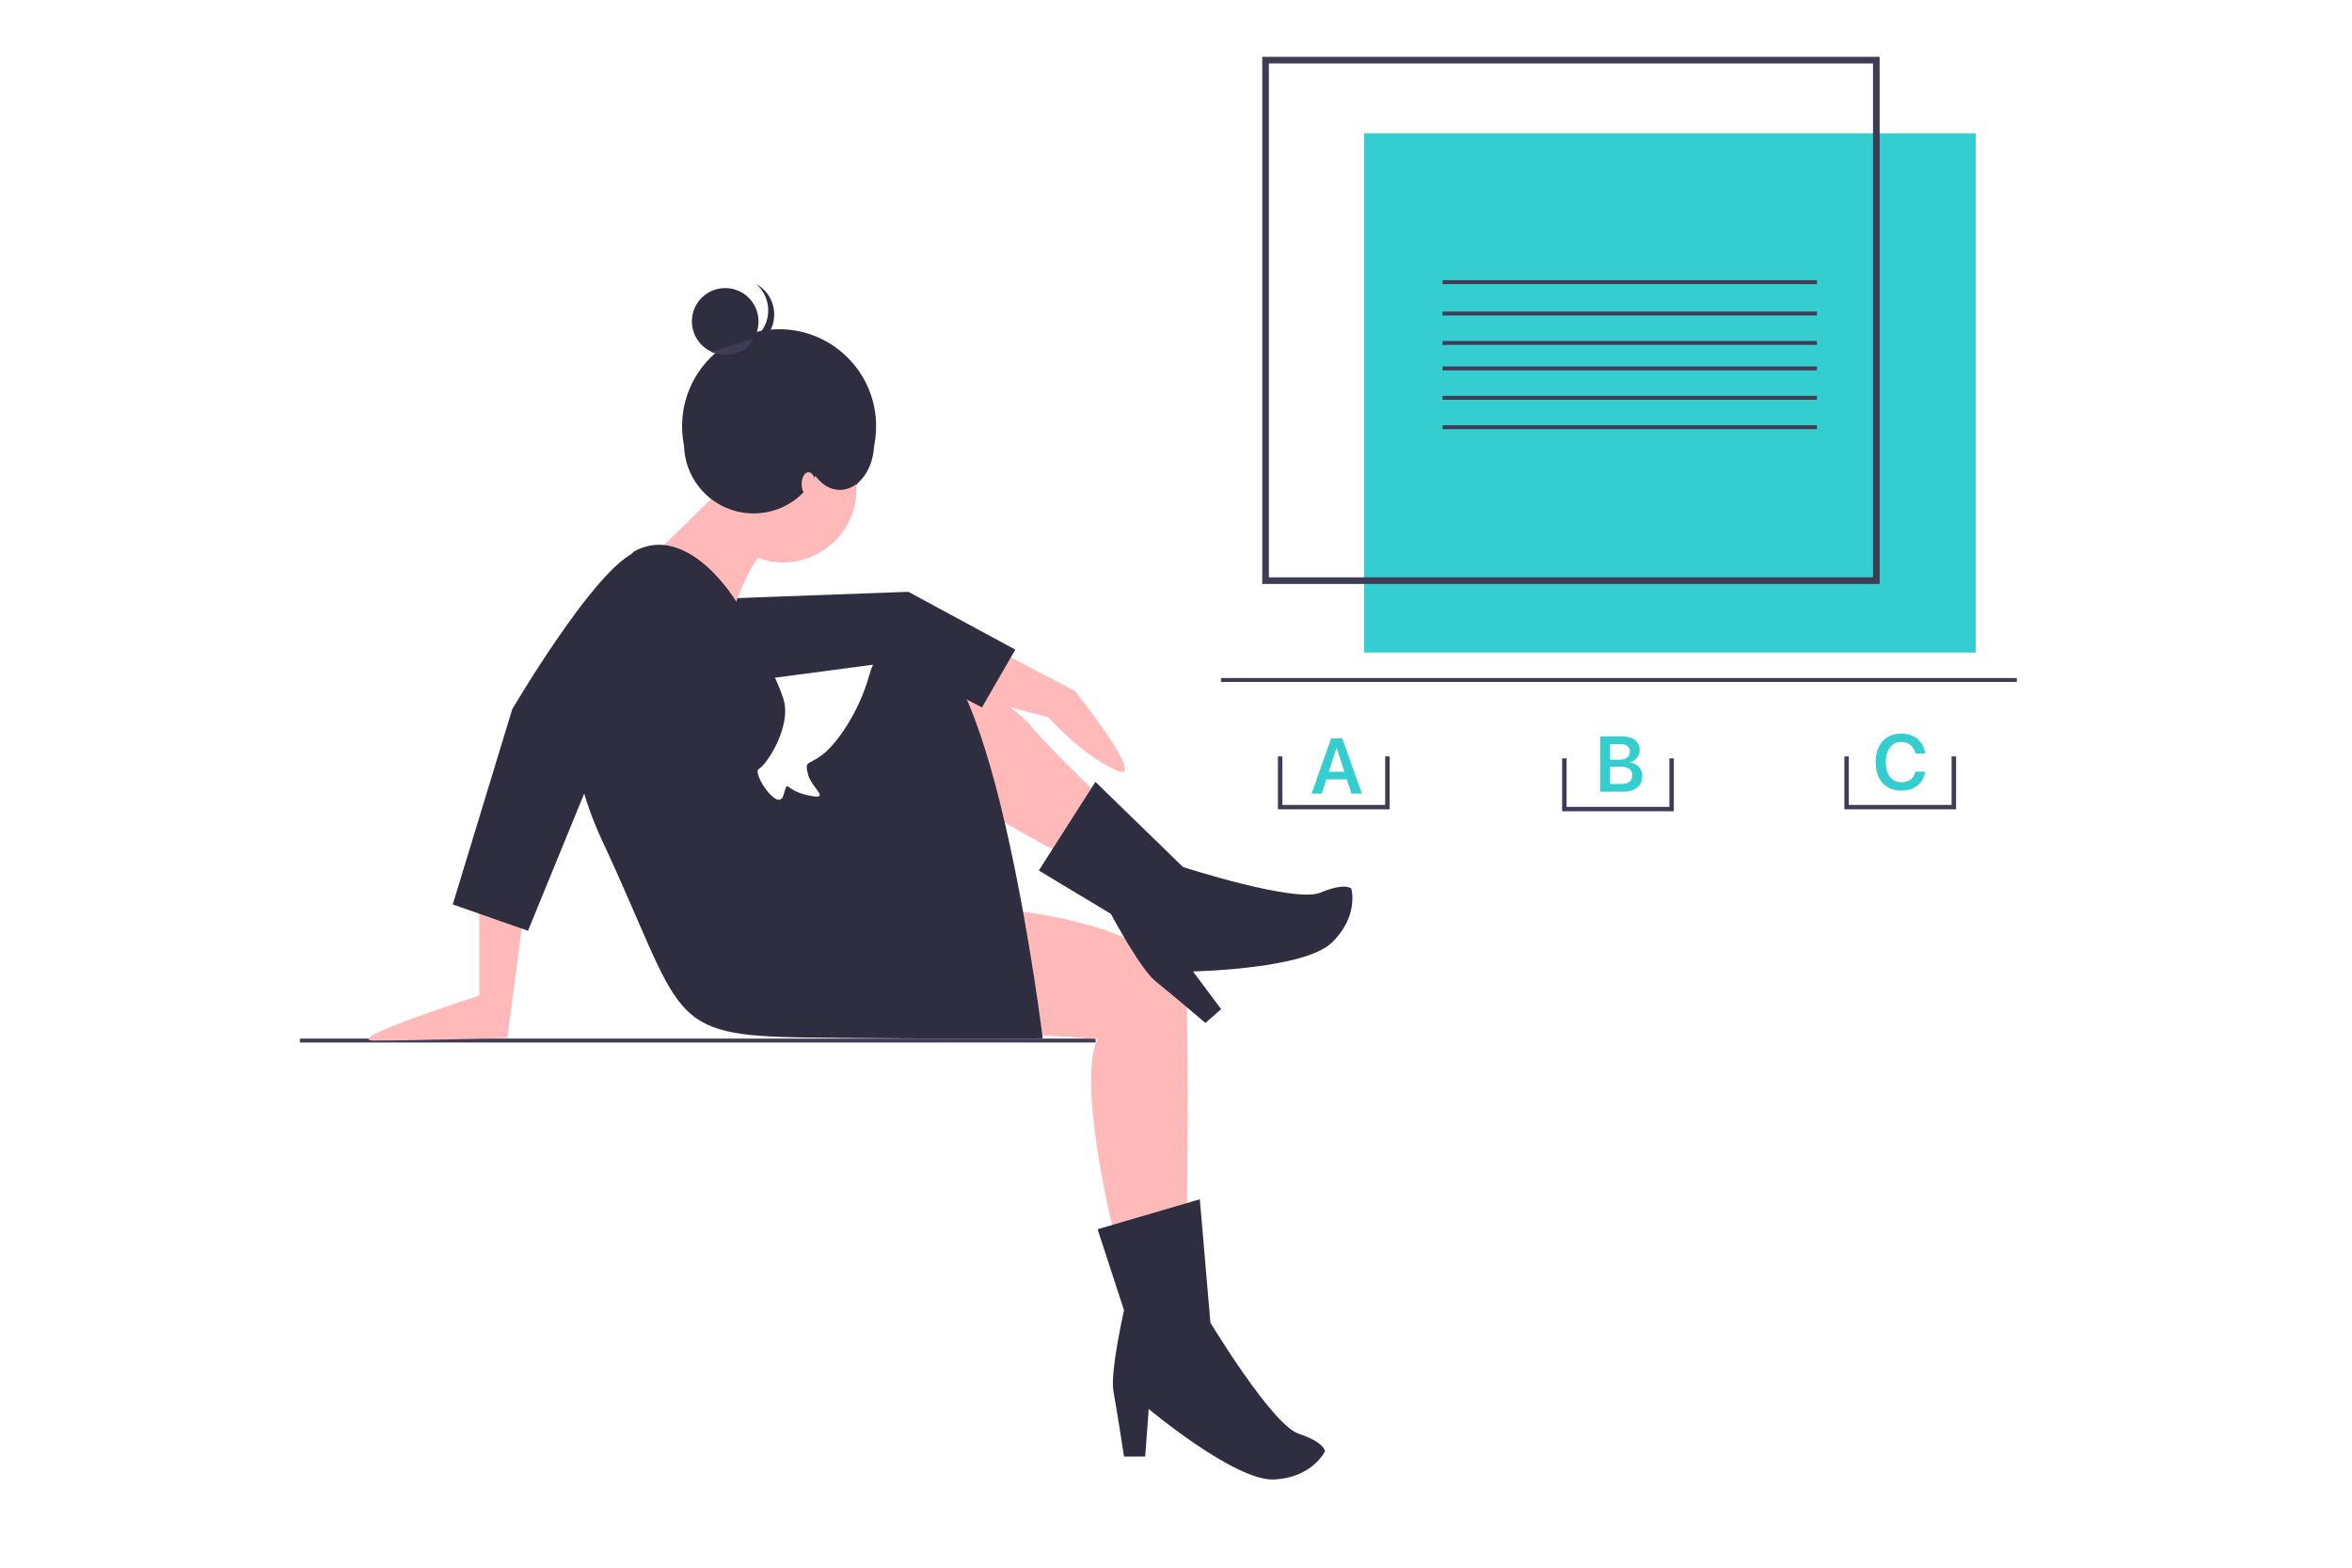 <?xml version="1.0" encoding="UTF-8"?>
<svg width="1200px" height="800px" viewBox="0 0 1200 800" version="1.1" xmlns="http://www.w3.org/2000/svg" xmlns:xlink="http://www.w3.org/1999/xlink">
    <!-- Generator: Sketch 55.2 (78181) - https://sketchapp.com -->
    <title>10</title>
    <desc>Created with Sketch.</desc>
    <g id="10" stroke="none" stroke-width="1" fill="none" fill-rule="evenodd" transform="translate(0, 0)">
        <g id="undraw_organized_content_25ww" transform="translate(153, 29)" fill-rule="nonzero">
            <rect id="Rectangle" fill="#3F3D56" x="0" y="501" width="406" height="2"></rect>
            <circle id="Oval" fill="#2F2E41" cx="244.5" cy="188.5" r="49.5"></circle>
            <path d="M91.477,426 L91.477,479.065 C91.477,479.065 19.989,502 37.872,502 C59.494,502 105.892,500.651 105.892,500.651 L114,438.592 L91.477,426 Z" id="Path" fill="#FFB9B9"></path>
            <path d="M311,302 C311,302 359.441,325.263 372.897,341.368 C386.353,357.474 433,401.316 433,401.316 L415.059,421 C415.059,421 337.015,380.737 337.015,374.474 C337.015,368.211 318.176,378.947 318.176,378.947 L311,302 Z" id="Path" fill="#FFB9B9"></path>
            <path d="M348.484,299 L395.462,323.634 C395.462,323.634 434.502,372.744 416.043,363.945 C397.252,354.987 382.04,337.071 382.04,337.071 C382.04,337.071 340.502,326.589 340.019,324.887 C339.536,323.186 348.484,299 348.484,299 Z" id="Path" fill="#FFB9B9"></path>
            <polygon id="Path" fill="#2F2E41" points="229.094 318.591 303.306 308.758 348.012 332 365 302.5 310.459 273 213 276.576"></polygon>
            <path d="M331,433 C331,433 451.708,434.795 452.603,485.941 C453.497,537.086 452.603,585.541 452.603,585.541 L415.049,599 C415.049,599 396.272,523.627 407.002,501.195 C407.002,501.195 379.73,498.951 360.059,498.951 C340.388,498.951 331,433 331,433 Z" id="Path" fill="#FFB9B9"></path>
            <path d="M459.155,583 L407,598.288 L420.488,639.654 C420.488,639.654 413.295,671.128 415.093,681.02 C416.891,690.912 420.488,714.293 420.488,714.293 L431.279,714.293 L433.078,690.013 C433.078,690.013 477.14,726.883 496.922,725.984 C516.705,725.085 523,711.596 523,711.596 C523,711.596 523,707.099 509.512,702.603 C496.023,698.106 464.55,645.949 464.55,645.949 L459.155,583 Z" id="Path" fill="#2F2E41"></path>
            <circle id="Oval" fill="#FFB9B9" cx="246.5" cy="220.5" r="37.5"></circle>
            <path d="M215.638,220 L177,257.705 L215.638,299 C215.638,299 226.42,259.5 239,249.625 L215.638,220 Z" id="Path" fill="#FFB9B9"></path>
            <path d="M170.451,252.402 C170.451,252.402 112.147,309.711 154.306,400.151 C196.464,490.59 185.7,499.545 258.356,500.44 C331.011,501.336 379,500.888 379,500.888 C379,500.888 354.333,298.965 314.866,299.861 C314.866,299.861 296.029,295.384 290.647,315.083 C285.265,334.783 273.604,350.901 266.429,356.274 C259.253,361.646 257.459,358.96 259.253,366.124 C261.047,373.287 271.81,379.555 259.253,376.869 C246.695,374.183 249.386,367.915 246.695,376.869 C244.004,385.823 230.549,365.228 234.137,363.437 C237.725,361.646 251.18,341.947 246.695,327.62 C242.21,313.293 222.626,277.973 222.626,277.973 C222.626,277.973 198.258,237.18 170.451,252.402 Z" id="Path" fill="#2F2E41"></path>
            <path d="M192.243,309.602 L147.617,369.725 L116.379,446 L78,432.54 L108.346,332.933 C108.346,332.933 158.327,247.684 176.178,252.171 C194.028,256.658 214.557,287.168 192.243,309.602 Z" id="Path" fill="#2F2E41"></path>
            <circle id="Oval" fill="#2F2E41" cx="217" cy="135" r="17"></circle>
            <path d="M236.065,139.139 C240.906,131.714 239.518,121.737 232.847,116 C238.636,119.103 242.189,125.331 241.992,132.033 C241.796,138.735 237.885,144.733 231.924,147.473 C225.963,150.213 219.001,149.213 214,144.9 C221.709,149.047 231.222,146.563 236.065,139.139 L236.065,139.139 Z" id="Path" fill="#2F2E41"></path>
            <path d="M231,144 C231,144 226.433,155.955 210,150.636 L231,144 Z" id="Path" fill="#3F3D56"></path>
            <circle id="Oval" fill="#2F2E41" cx="231.5" cy="197.5" r="35.5"></circle>
            <ellipse id="Oval" fill="#2F2E41" cx="275.5" cy="197" rx="17.5" ry="24"></ellipse>
            <ellipse id="Oval" fill="#FFB9B9" cx="259.5" cy="218" rx="3.5" ry="6"></ellipse>
            <path d="M405.885,370 L377,415.231 L413.765,437.334 C413.765,437.334 428.763,465.474 436.494,471.684 C444.225,477.895 462.012,493 462.012,493 L470.032,486.001 L455.675,466.726 C455.675,466.726 512.259,465.643 526.382,452.141 C540.505,438.638 536.465,424.495 536.465,424.495 C536.465,424.495 533.558,421.141 520.626,426.537 C507.694,431.933 450.585,413.448 450.585,413.448 L405.885,370 Z" id="Path" fill="#2F2E41"></path>
            <rect id="Rectangle" fill="#3F3D56" x="470" y="317" width="406" height="2"></rect>
            <rect id="Rectangle" fill="#35CED0" transform="translate(699, 171.5) rotate(-180) translate(-699, -171.5) " x="543" y="39" width="312" height="265"></rect>
            <path d="M806,269 L491,269 L491,0 L806,0 L806,269 Z M494.382,265.606 L802.618,265.606 L802.618,3.393 L494.382,3.393 L494.382,265.606 Z" id="Shape" fill="#3F3D56"></path>
            <polygon id="Path" fill="#3F3D56" points="556 384 499 384 499 357 501.28 357 501.28 381.75 553.72 381.75 553.72 357 556 357"></polygon>
            <polygon id="Path" fill="#3F3D56" points="701 385 644 385 644 358 646.28 358 646.28 382.751 698.72 382.751 698.72 358 701 358"></polygon>
            <polygon id="Path" fill="#3F3D56" points="845 384 788 384 788 357 790.279 357 790.279 381.75 842.721 381.75 842.721 357 845 357"></polygon>
            <rect id="Rectangle" fill="#3F3D56" x="583" y="114" width="191" height="2"></rect>
            <rect id="Rectangle" fill="#3F3D56" x="583" y="130" width="191" height="2"></rect>
            <rect id="Rectangle" fill="#3F3D56" x="583" y="145" width="191" height="2"></rect>
            <rect id="Rectangle" fill="#3F3D56" x="583" y="158" width="191" height="2"></rect>
            <rect id="Rectangle" fill="#3F3D56" x="583" y="173" width="191" height="2"></rect>
            <rect id="Rectangle" fill="#3F3D56" x="583" y="188" width="191" height="2"></rect>
        </g>
        <path d="M689.529,405 L687.127,397.715 L676.756,397.715 L674.354,405 L669.158,405 L679.158,376.816 L684.842,376.816 L694.842,405 L689.529,405 Z M681.873,381.797 L677.928,393.828 L685.936,393.828 L682.01,381.797 L681.873,381.797 Z" id="A" fill="#35CED0" fill-rule="nonzero"></path>
        <path d="M828.258,404 L816.441,404 L816.441,375.816 L828.141,375.816 C833.258,375.816 836.559,378.57 836.559,382.848 C836.559,385.875 834.312,388.512 831.422,388.98 L831.422,389.137 C835.25,389.508 837.926,392.262 837.926,395.992 C837.926,400.953 834.273,404 828.258,404 Z M821.48,379.742 L821.48,387.691 L826.09,387.691 C829.605,387.691 831.578,386.207 831.578,383.59 C831.578,381.129 829.879,379.742 826.871,379.742 L821.48,379.742 Z M821.48,400.074 L827.105,400.074 C830.816,400.074 832.789,398.531 832.789,395.641 C832.789,392.77 830.758,391.266 826.891,391.266 L821.48,391.266 L821.48,400.074 Z" id="B" fill="#35CED0" fill-rule="nonzero"></path>
        <path d="M970.076,403.469 C962.029,403.469 956.971,397.941 956.971,388.898 C956.971,379.914 962.068,374.348 970.076,374.348 C976.619,374.348 981.6,378.43 982.225,384.484 L977.264,384.484 C976.6,380.949 973.729,378.625 970.076,378.625 C965.232,378.625 962.127,382.609 962.127,388.898 C962.127,395.227 965.213,399.191 970.096,399.191 C973.826,399.191 976.502,397.18 977.283,393.781 L982.225,393.781 C981.346,399.816 976.736,403.469 970.076,403.469 Z" id="C" fill="#35CED0" fill-rule="nonzero"></path>
    </g>
</svg>